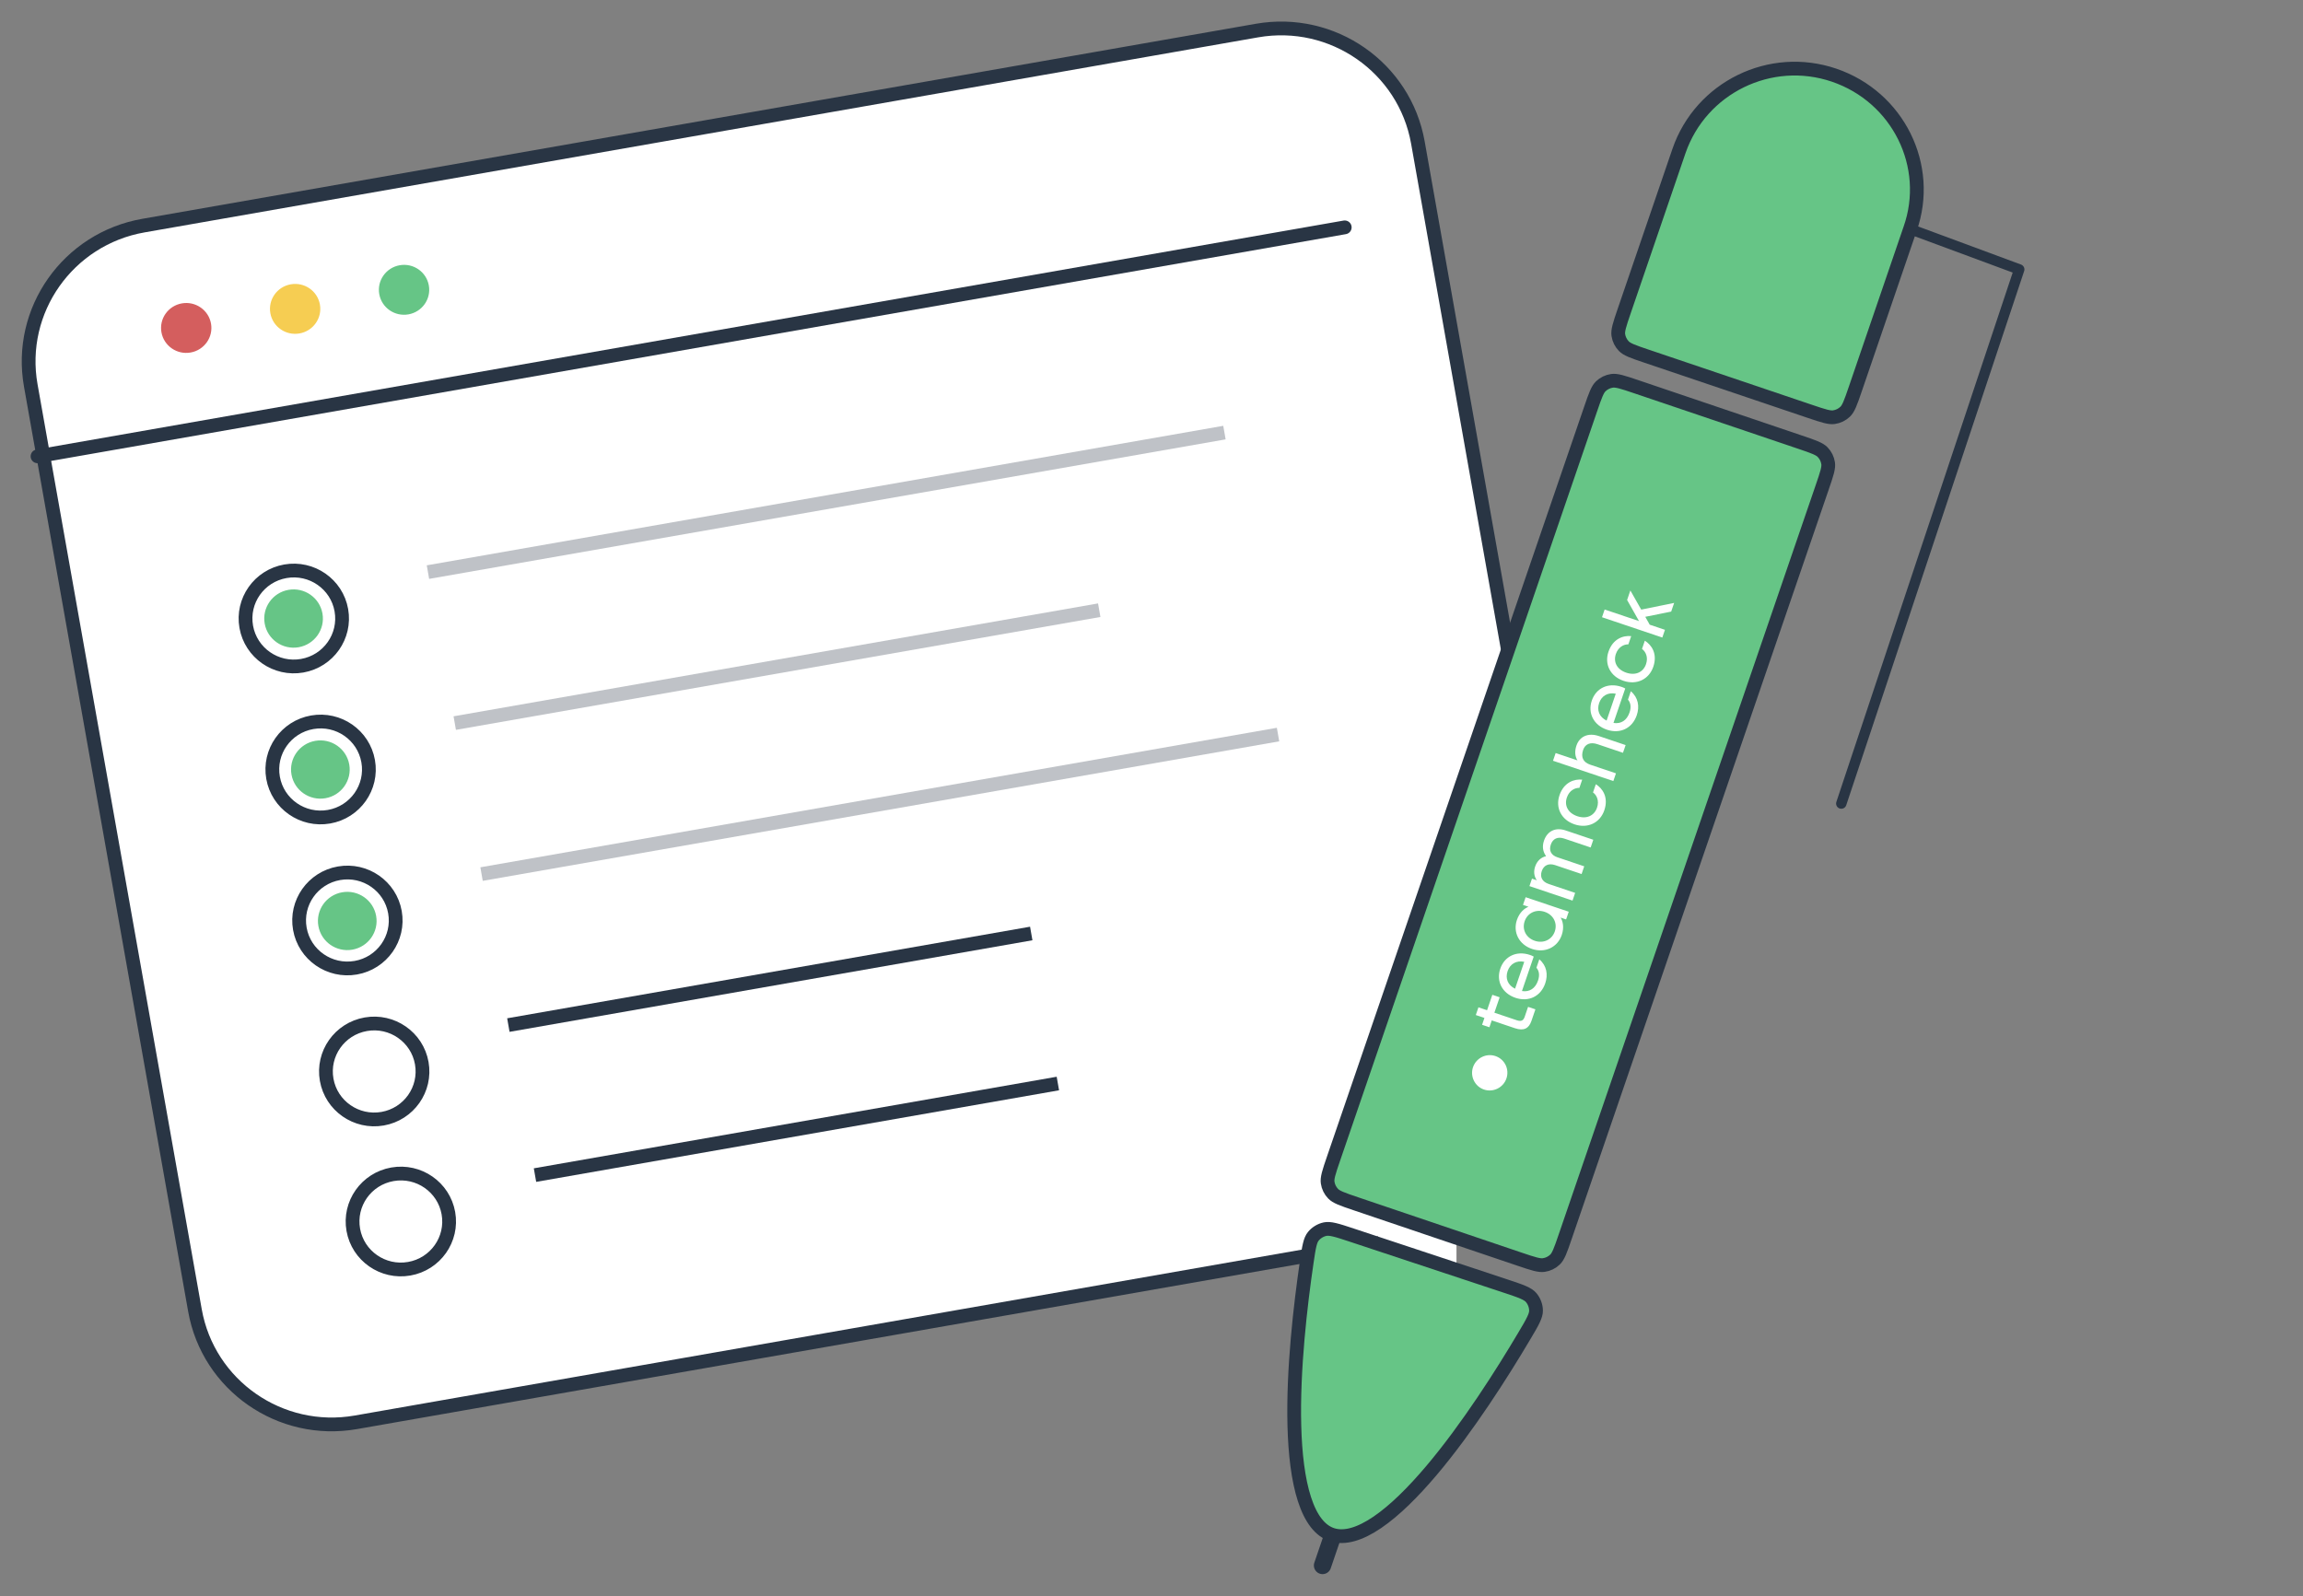<?xml version="1.0" encoding="UTF-8"?> <svg xmlns="http://www.w3.org/2000/svg" width="251" height="174" viewBox="0 0 251 174" fill="none"><rect x="0" y="0" width="251" height="174" fill="#808080" stroke="none"/> <path d="M136.995 3.332L15.633 24.595C7.399 26.037 1.902 33.839 3.353 42.02L21.248 142.856C22.699 151.037 30.551 156.5 38.785 155.058L160.147 133.794C168.381 132.352 173.878 124.55 172.426 116.369L154.532 15.533C153.08 7.352 145.229 1.889 136.995 3.332Z" fill="white" stroke="#293544" stroke-width="1.5"></path> <path d="M4.09 49.747L146.561 24.786" stroke="#293544" stroke-width="1.5" stroke-miterlimit="10" stroke-linecap="round" stroke-linejoin="round"></path> <path d="M22.998 35.279C23.261 36.761 22.262 38.17 20.772 38.431C19.277 38.693 17.857 37.703 17.595 36.226C17.332 34.744 18.331 33.335 19.821 33.074C21.311 32.813 22.735 33.797 22.998 35.279Z" fill="#D45E5E"></path> <path d="M32.641 36.352C34.133 36.09 35.13 34.679 34.867 33.2C34.605 31.721 33.183 30.733 31.691 30.995C30.199 31.256 29.202 32.667 29.465 34.147C29.727 35.626 31.149 36.613 32.641 36.352Z" fill="#F6CD52"></path> <path d="M44.512 34.273C46.004 34.011 47.001 32.6 46.738 31.121C46.475 29.642 45.053 28.654 43.561 28.916C42.069 29.177 41.073 30.588 41.335 32.067C41.598 33.547 43.02 34.534 44.512 34.273Z" fill="#66C586"></path> <path d="M32.935 72.578C35.797 72.076 37.708 69.364 37.204 66.52C36.699 63.676 33.97 61.778 31.108 62.279C28.245 62.781 26.334 65.492 26.839 68.336C27.344 71.18 30.073 73.079 32.935 72.578Z" fill="white" stroke="#293544" stroke-width="1.5"></path> <path d="M32.551 70.56C34.289 70.255 35.45 68.608 35.144 66.881C34.837 65.154 33.179 64 31.441 64.305C29.703 64.609 28.542 66.257 28.849 67.984C29.155 69.711 30.813 70.865 32.551 70.56Z" fill="#66C586"></path> <path d="M35.857 89.038C38.719 88.537 40.63 85.825 40.125 82.981C39.62 80.137 36.891 78.238 34.029 78.74C31.167 79.241 29.256 81.953 29.761 84.797C30.265 87.641 32.995 89.54 35.857 89.038Z" fill="white" stroke="#293544" stroke-width="1.5"></path> <path d="M38.777 105.499C41.639 104.998 43.55 102.286 43.045 99.442C42.541 96.598 39.812 94.699 36.949 95.201C34.087 95.702 32.176 98.414 32.681 101.258C33.185 104.102 35.915 106.001 38.777 105.499Z" fill="white" stroke="#293544" stroke-width="1.5"></path> <path d="M41.699 121.96C44.561 121.458 46.472 118.746 45.967 115.902C45.463 113.059 42.733 111.16 39.871 111.661C37.009 112.163 35.098 114.875 35.603 117.718C36.107 120.562 38.837 122.461 41.699 121.96Z" fill="white" stroke="#293544" stroke-width="1.5"></path> <path d="M44.601 138.316C47.463 137.815 49.374 135.103 48.87 132.259C48.365 129.415 45.636 127.516 42.774 128.018C39.911 128.519 38 131.231 38.505 134.075C39.01 136.919 41.739 138.818 44.601 138.316Z" fill="white" stroke="#293544" stroke-width="1.5"></path> <path opacity="0.3" d="M46.642 62.369L133.45 47.16" stroke="#293544" stroke-width="1.5"></path> <path opacity="0.3" d="M49.562 78.829L119.804 66.523" stroke="#293544" stroke-width="1.5"></path> <path opacity="0.3" d="M52.484 95.29L139.292 80.081" stroke="#293544" stroke-width="1.5"></path> <path d="M55.405 111.751L112.394 101.767" stroke="#293544" stroke-width="1.5"></path> <path d="M58.308 128.107L115.296 118.123" stroke="#293544" stroke-width="1.5"></path> <path d="M35.472 87.02C37.21 86.716 38.371 85.069 38.065 83.341C37.758 81.614 36.1 80.461 34.362 80.765C32.624 81.07 31.463 82.717 31.769 84.445C32.076 86.172 33.734 87.325 35.472 87.02Z" fill="#66C586"></path> <path d="M38.402 103.531C40.141 103.226 41.301 101.579 40.995 99.852C40.688 98.124 39.031 96.971 37.292 97.275C35.554 97.58 34.393 99.227 34.7 100.954C35.006 102.682 36.664 103.835 38.402 103.531Z" fill="#66C586"></path> <path d="M158.74 131.187H150.189V140.856H158.74V131.187Z" fill="white"></path> <path d="M208.174 24.968L208.176 24.963C210.6 18.087 206.864 10.572 199.9 8.197C192.944 5.825 185.381 9.539 182.99 16.457C182.99 16.458 182.99 16.458 182.99 16.458L177.022 33.9C176.762 34.657 176.581 35.189 176.473 35.617C176.367 36.036 176.346 36.301 176.379 36.523C176.446 36.982 176.657 37.409 176.983 37.741C177.14 37.902 177.364 38.047 177.763 38.22C178.17 38.395 178.705 38.577 179.468 38.834L197.239 44.84C198.002 45.098 198.538 45.279 198.967 45.386C199.39 45.492 199.657 45.512 199.879 45.48C200.342 45.413 200.772 45.203 201.106 44.88C201.268 44.724 201.414 44.501 201.587 44.104C201.764 43.7 201.947 43.167 202.206 42.41L208.174 24.968Z" fill="#66C586" stroke="#293544" stroke-width="1.5"></path> <path d="M147.786 131.237L165.613 137.272C166.375 137.53 166.911 137.71 167.34 137.818C167.763 137.924 168.03 137.944 168.253 137.912C168.715 137.846 169.145 137.637 169.48 137.313C169.641 137.157 169.788 136.935 169.962 136.538C170.138 136.134 170.322 135.602 170.581 134.844L198.599 53.129C198.86 52.372 199.041 51.84 199.15 51.413C199.257 50.992 199.277 50.727 199.245 50.506C199.178 50.047 198.967 49.62 198.641 49.287C198.484 49.127 198.261 48.981 197.861 48.808C197.455 48.633 196.918 48.451 196.157 48.193L178.33 42.158C177.568 41.9 177.032 41.719 176.602 41.612C176.18 41.506 175.913 41.486 175.69 41.517C175.227 41.584 174.798 41.793 174.463 42.117C174.302 42.273 174.155 42.495 173.981 42.892C173.805 43.296 173.621 43.828 173.362 44.586L145.343 126.301C145.084 127.057 144.901 127.59 144.793 128.018C144.687 128.438 144.666 128.702 144.699 128.924C144.765 129.383 144.976 129.81 145.302 130.143C145.458 130.303 145.682 130.449 146.082 130.622C146.488 130.798 147.024 130.979 147.786 131.237Z" fill="#66C586" stroke="#293544" stroke-width="1.5"></path> <path d="M208.806 25.201L220.071 29.373L200.68 87.603" stroke="#293544" stroke-width="1.134" stroke-miterlimit="10" stroke-linecap="round" stroke-linejoin="round"></path> <path d="M144.141 170.664L147.099 161.995" stroke="#293544" stroke-width="1.89" stroke-miterlimit="10" stroke-linecap="round" stroke-linejoin="round"></path> <path d="M164.046 140.19L147.358 134.66C146.509 134.378 145.912 134.181 145.433 134.069C144.964 133.959 144.669 133.947 144.422 133.998C143.928 134.099 143.444 134.394 143.131 134.787C142.973 134.986 142.852 135.249 142.742 135.699C142.63 136.159 142.541 136.757 142.416 137.611C141.733 142.258 140.911 149.303 141.07 155.428C141.15 158.494 141.476 161.288 142.166 163.423C142.862 165.58 143.876 166.905 145.217 167.324C146.555 167.739 148.205 167.26 150.115 165.961C152.003 164.676 154.014 162.676 156.001 160.328C159.97 155.636 163.747 149.67 166.156 145.603C166.609 144.839 166.927 144.301 167.134 143.86C167.339 143.427 167.41 143.141 167.409 142.883C167.409 142.374 167.204 141.833 166.868 141.448C166.7 141.255 166.452 141.083 165.997 140.885C165.535 140.684 164.92 140.479 164.046 140.19Z" fill="#66C586" stroke="#293544" stroke-width="1.5"></path> <path d="M164.183 117.574C163.842 118.573 162.744 119.119 161.739 118.781C160.744 118.446 160.198 117.345 160.539 116.346C160.887 115.328 161.99 114.794 162.985 115.13C163.991 115.467 164.53 116.556 164.183 117.574Z" fill="white"></path> <path d="M163.444 108.721L162.87 110.403L165.312 111.226C165.79 111.387 166.03 111.27 166.176 110.84L166.542 109.766L167.341 110.035L166.911 111.295C166.631 112.117 166.086 112.423 165.11 112.094L162.583 111.243L162.328 111.99L161.53 111.721L161.785 110.974L160.846 110.657L161.133 109.816L162.073 110.133L162.647 108.452L163.444 108.721Z" fill="white"></path> <path d="M167.157 104.286L165.876 108.041C166.7 108.172 167.333 107.76 167.626 106.901C167.823 106.322 167.754 105.851 167.454 105.5L167.767 104.584C168.579 105.274 168.737 106.254 168.411 107.207C167.929 108.618 166.609 109.266 165.172 108.782C163.707 108.288 163.049 106.963 163.515 105.599C163.973 104.254 165.282 103.612 166.747 104.105C166.888 104.153 167.025 104.209 167.157 104.286ZM166.125 104.854C165.254 104.675 164.578 105.093 164.313 105.868C164.042 106.663 164.326 107.394 165.124 107.787L166.125 104.854Z" fill="white"></path> <path d="M165.328 100.284C165.609 99.462 166.16 99.013 166.591 98.856L165.99 98.654L166.277 97.813L170.974 99.394L170.687 100.235L170.086 100.033C170.332 100.418 170.494 101.109 170.214 101.93C169.758 103.266 168.399 103.933 166.972 103.452C165.543 102.971 164.872 101.62 165.328 100.284ZM169.456 101.54C169.762 100.642 169.308 99.73 168.351 99.407C167.393 99.085 166.475 99.536 166.17 100.432C165.863 101.329 166.316 102.241 167.274 102.564C168.231 102.887 169.15 102.435 169.456 101.54Z" fill="white"></path> <path d="M170.645 90.536L173.651 91.549L173.364 92.39L170.481 91.419C169.766 91.177 169.238 91.437 169.022 92.072C168.798 92.726 169.046 93.227 169.732 93.458L172.662 94.445L172.375 95.286L169.492 94.314C168.778 94.074 168.25 94.334 168.033 94.969C167.816 95.605 168.077 96.129 168.791 96.37L171.673 97.341L171.387 98.182L166.691 96.6L166.968 95.787L167.493 95.964C167.176 95.514 167.135 94.989 167.317 94.457C167.521 93.86 167.95 93.462 168.506 93.338C168.164 92.868 168.053 92.299 168.277 91.646C168.635 90.598 169.528 90.159 170.645 90.536Z" fill="white"></path> <path d="M173.62 86.392L173.926 85.495C174.655 85.939 175.338 86.91 174.851 88.338C174.385 89.702 173.051 90.357 171.605 89.869C170.159 89.382 169.501 88.056 169.967 86.692C170.454 85.264 171.593 84.907 172.441 84.996L172.135 85.892C171.658 85.878 171.036 86.167 170.771 86.943C170.474 87.812 170.884 88.636 171.907 88.982C172.931 89.326 173.761 88.919 174.058 88.05C174.324 87.275 174.007 86.668 173.62 86.392Z" fill="white"></path> <path d="M174.263 80.246L177.174 81.227L176.886 82.068L174.098 81.128C173.308 80.862 172.755 81.134 172.544 81.751C172.271 82.554 172.543 83.104 173.332 83.37L176.121 84.309L175.835 85.15L169.26 82.936L169.547 82.095L171.924 82.895C171.654 82.461 171.6 81.911 171.817 81.276C172.15 80.295 173.079 79.847 174.263 80.246Z" fill="white"></path> <path d="M177.132 75.058L175.851 78.813C176.675 78.945 177.308 78.533 177.6 77.674C177.798 77.095 177.729 76.623 177.43 76.273L177.741 75.357C178.554 76.047 178.711 77.027 178.386 77.98C177.904 79.391 176.583 80.039 175.146 79.555C173.681 79.061 173.024 77.736 173.489 76.372C173.948 75.027 175.256 74.384 176.722 74.878C176.862 74.925 177 74.982 177.132 75.058ZM176.1 75.626C175.229 75.447 174.553 75.865 174.288 76.64C174.017 77.434 174.302 78.165 175.1 78.559L176.1 75.626Z" fill="white"></path> <path d="M178.959 70.746L179.266 69.85C179.994 70.293 180.677 71.263 180.19 72.692C179.724 74.056 178.391 74.711 176.945 74.223C175.499 73.736 174.841 72.41 175.306 71.047C175.794 69.618 176.932 69.261 177.781 69.349L177.474 70.246C176.998 70.231 176.375 70.522 176.11 71.297C175.814 72.166 176.223 72.99 177.247 73.335C178.271 73.68 179.101 73.273 179.397 72.404C179.663 71.63 179.347 71.023 178.959 70.746Z" fill="white"></path> <path d="M182.462 65.73L182.14 66.674L179.317 67.243L179.798 68.103L181.46 68.662L181.173 69.504L174.6 67.289L174.887 66.448L178.634 67.71L177.336 65.409L177.69 64.372L178.874 66.458L182.462 65.73Z" fill="white"></path> </svg> 